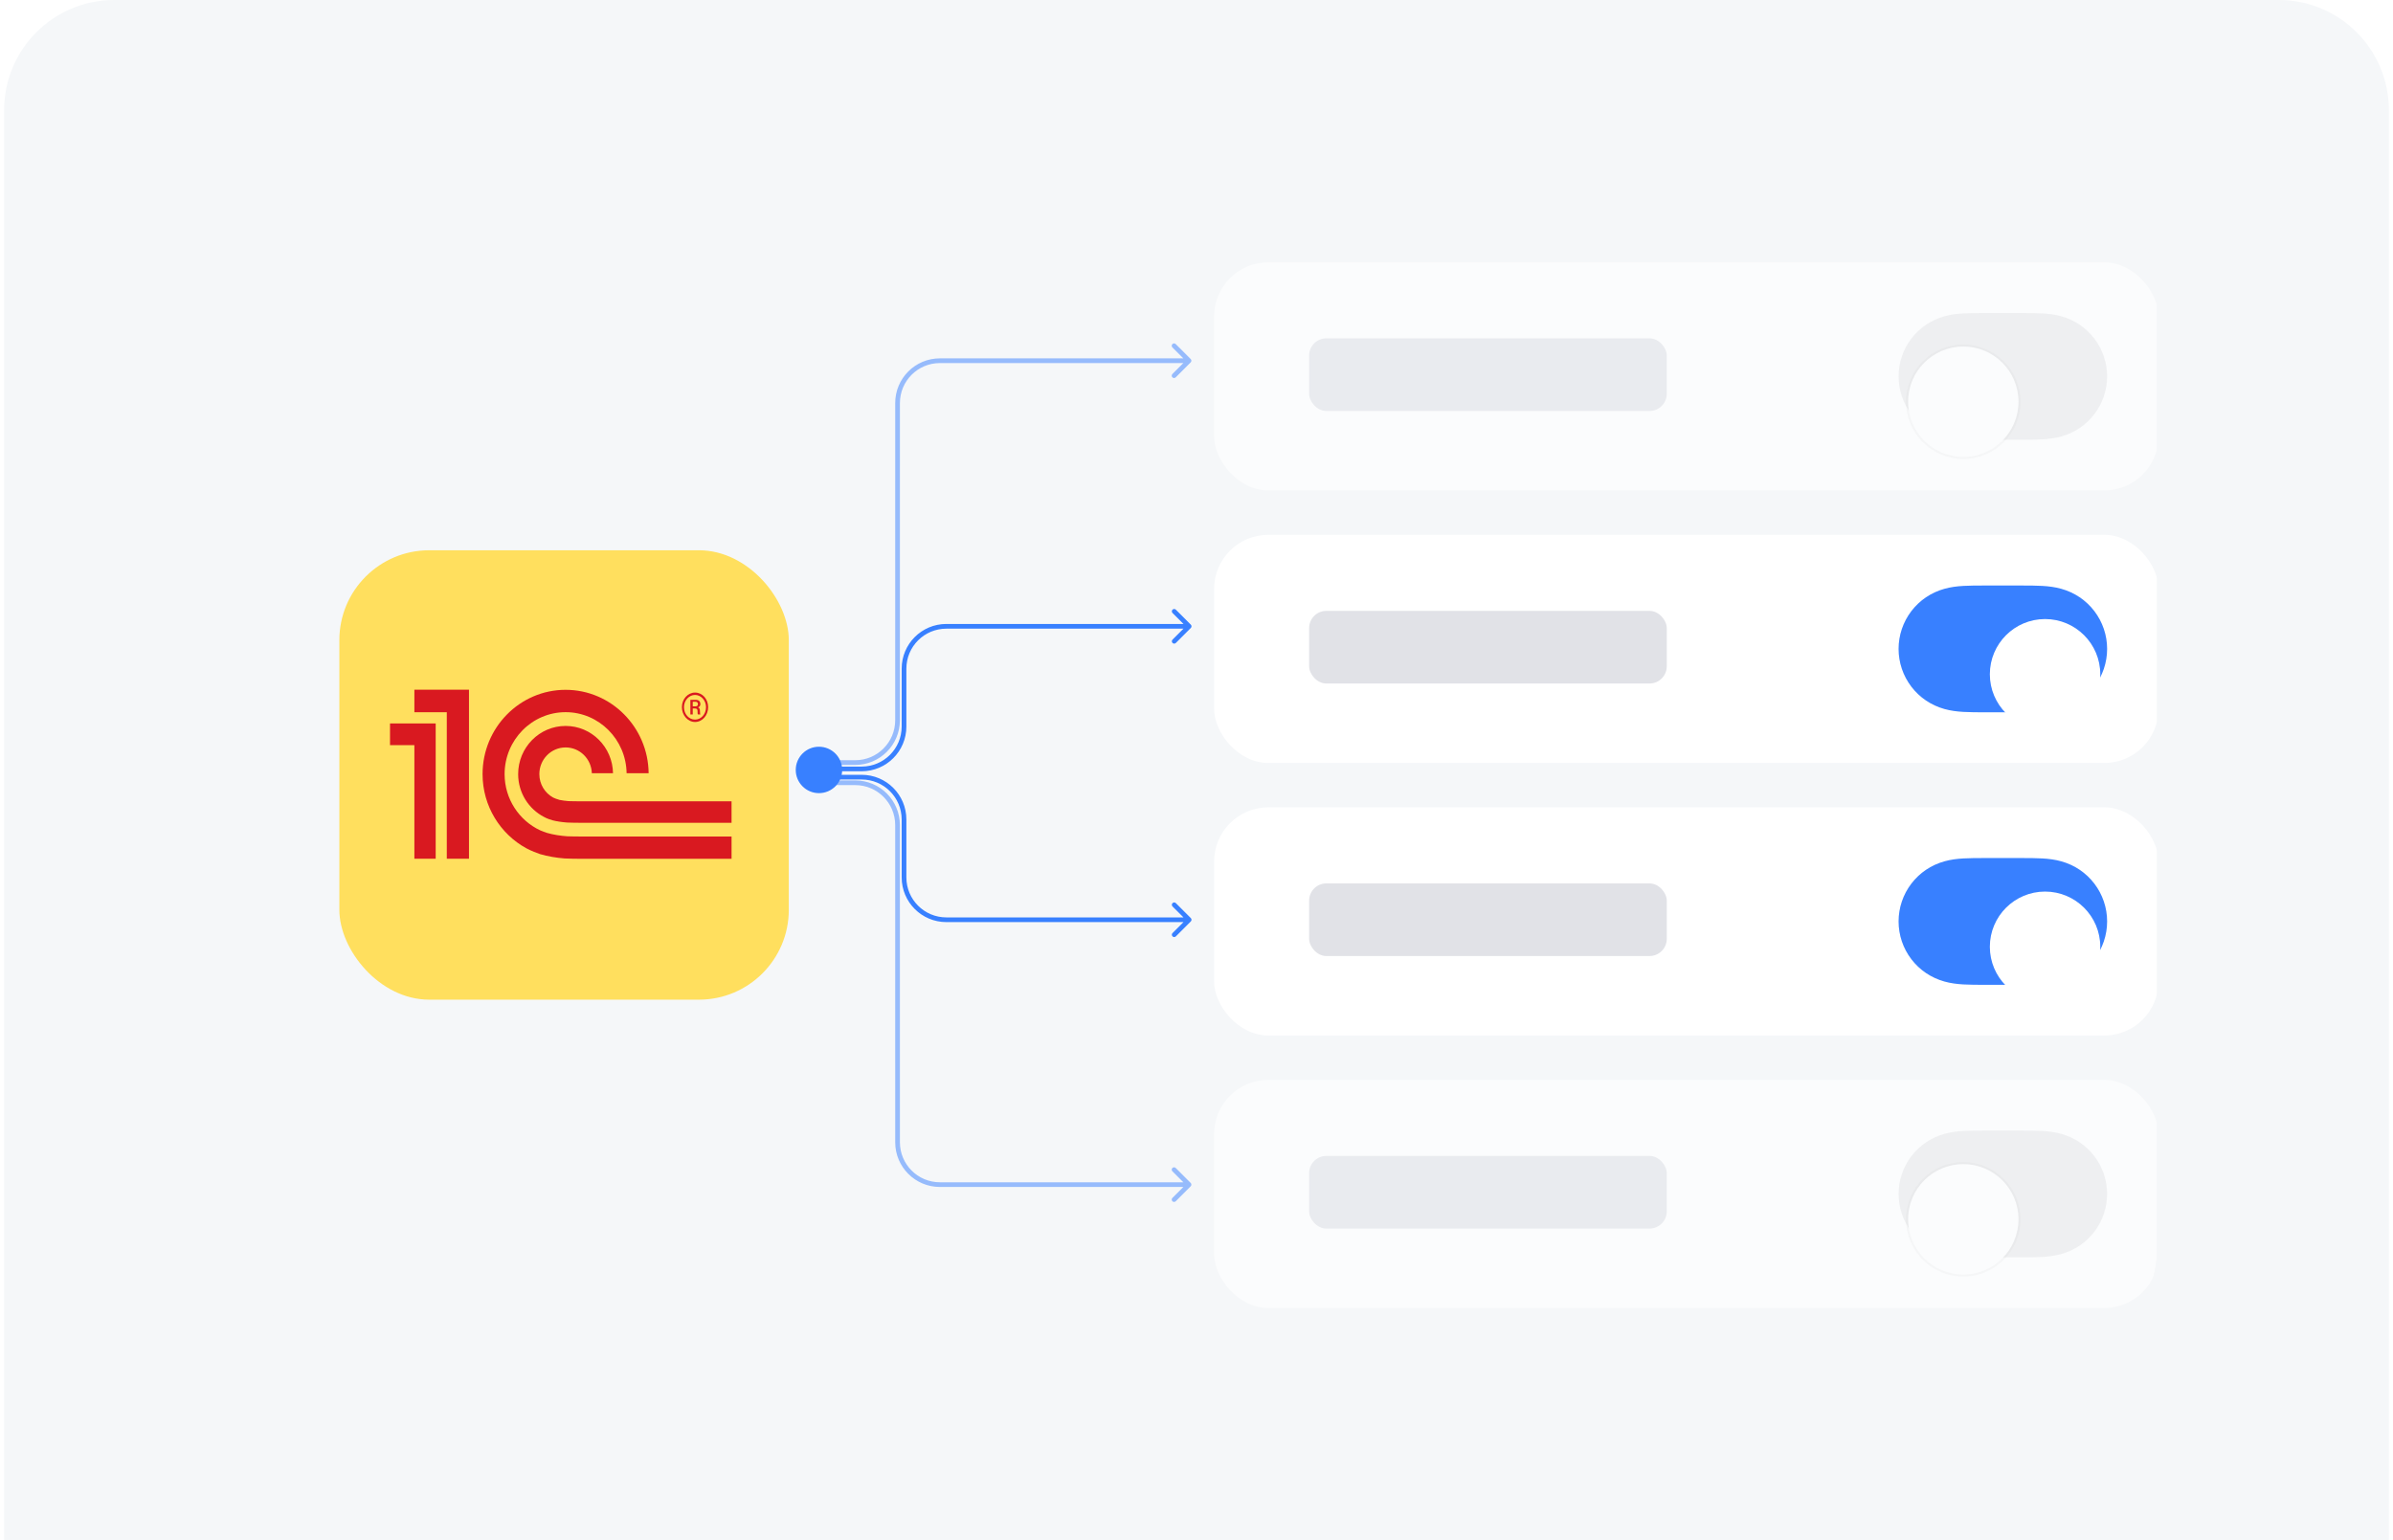 <?xml version="1.0" encoding="UTF-8"?> <svg xmlns="http://www.w3.org/2000/svg" width="289" height="186" viewBox="0 0 289 186" fill="none"><path d="M0.5 13.296C0.5 5.953 6.453 0 13.796 0H275.204C282.547 0 288.5 5.953 288.5 13.296V186H0.5V13.296Z" fill="#F5F7F9"></path><g clip-path="url(#clip0_2249_10128)"><rect x="29.5" y="23" width="231" height="139.91" rx="11.907" fill="#F5F7F9"></rect><rect x="40.984" y="66.46" width="54.279" height="54.279" rx="10.856" fill="#FFDF5E"></rect><path d="M68.505 101.007C67.708 100.953 66.789 100.811 66.064 100.598C65.928 100.558 65.366 100.348 65.222 100.281C62.699 99.094 60.94 96.503 60.94 93.497C60.94 89.374 64.244 86.015 68.308 86.015C72.336 86.015 75.618 89.317 75.674 93.393H78.336C78.28 87.827 73.804 83.316 68.308 83.316C62.779 83.316 58.279 87.882 58.279 93.497C58.279 97.368 60.423 100.734 63.563 102.454C64.129 102.759 64.943 103.072 65.219 103.158C66.114 103.429 67.213 103.609 68.19 103.684C68.522 103.709 69.681 103.723 70.019 103.724H88.35V101.032H70.05C69.807 101.032 68.743 101.023 68.505 101.007ZM70.05 96.78C69.857 96.78 68.844 96.774 68.657 96.758C68.34 96.73 67.881 96.682 67.586 96.614C67.252 96.523 66.939 96.403 66.799 96.325C65.81 95.782 65.136 94.72 65.136 93.497C65.136 91.718 66.555 90.275 68.308 90.275C70.025 90.275 71.42 91.661 71.476 93.393H74.033C73.98 90.229 71.439 87.679 68.308 87.679C65.142 87.679 62.577 90.284 62.577 93.497C62.577 95.763 63.856 97.72 65.719 98.679C66.006 98.849 66.545 99.028 66.699 99.068C67.225 99.209 67.932 99.305 68.505 99.347C68.717 99.365 69.755 99.374 69.974 99.375V99.379H88.349V96.78H70.05ZM56.639 103.714H53.959V86.021H50.044V83.3H56.639V103.714ZM47.102 87.381V89.997H50.044V103.714H52.618V87.381H47.102Z" fill="#D91920"></path><path d="M83.937 83.649C83.07 83.649 82.352 84.43 82.352 85.41C82.352 86.39 83.07 87.202 83.937 87.202C84.83 87.202 85.522 86.39 85.522 85.41C85.522 84.43 84.83 83.649 83.937 83.649ZM83.937 86.913C83.221 86.913 82.604 86.277 82.604 85.41C82.604 84.586 83.221 83.935 83.937 83.935C84.652 83.935 85.266 84.586 85.266 85.41C85.266 86.277 84.652 86.913 83.937 86.913Z" fill="#D91920"></path><path d="M84.532 85.892C84.532 85.694 84.506 85.51 84.306 85.438C84.557 85.339 84.582 85.153 84.582 85.041C84.582 84.586 84.216 84.528 84.066 84.528H83.375V86.289H83.663V85.567H83.89C84.216 85.567 84.243 85.737 84.243 85.892C84.243 86.192 84.243 86.249 84.306 86.289H84.595C84.532 86.218 84.557 86.163 84.532 85.892ZM84.003 85.31H83.663V84.755H83.954C84.156 84.755 84.292 84.827 84.292 85.041C84.292 85.153 84.243 85.31 84.003 85.31Z" fill="#D91920"></path><g filter="url(#filter0_d_2249_10128)"><g clip-path="url(#clip1_2249_10128)"><rect x="146.625" y="62.632" width="114.056" height="27.557" rx="6.544" fill="white"></rect><rect x="158.102" y="71.818" width="43.191" height="8.773" rx="2.082" fill="#E1E2E7"></rect><path fill-rule="evenodd" clip-rule="evenodd" d="M237.12 68.802C237.979 68.752 238.838 68.756 239.697 68.756C239.703 68.756 244.051 68.756 244.051 68.756C244.928 68.756 245.786 68.752 246.645 68.802C247.425 68.846 248.186 68.941 248.943 69.153C250.537 69.598 251.928 70.529 252.934 71.848C253.934 73.158 254.476 74.763 254.476 76.41C254.476 78.06 253.934 79.663 252.934 80.974C251.928 82.293 250.537 83.224 248.943 83.669C248.186 83.881 247.425 83.975 246.645 84.02C245.786 84.07 244.928 84.065 244.068 84.065C244.062 84.065 239.713 84.066 239.713 84.066C238.838 84.065 237.979 84.07 237.12 84.02C236.34 83.975 235.579 83.881 234.822 83.669C233.229 83.224 231.837 82.293 230.831 80.974C229.831 79.663 229.289 78.06 229.289 76.411C229.289 74.763 229.831 73.158 230.831 71.848C231.837 70.529 233.229 69.598 234.822 69.153C235.579 68.941 236.34 68.846 237.12 68.802Z" fill="#3880FF"></path><g filter="url(#filter1_dd_2249_10128)"><path fill-rule="evenodd" clip-rule="evenodd" d="M246.98 83.176C250.662 83.176 253.647 80.191 253.647 76.509C253.647 72.827 250.662 69.842 246.98 69.842C243.297 69.842 240.312 72.827 240.312 76.509C240.312 80.191 243.297 83.176 246.98 83.176Z" fill="white"></path></g></g></g><g filter="url(#filter2_d_2249_10128)"><g clip-path="url(#clip2_2249_10128)"><rect x="146.625" y="95.548" width="114.056" height="27.557" rx="6.544" fill="white"></rect><rect x="158.102" y="104.733" width="43.191" height="8.773" rx="2.082" fill="#E1E2E7"></rect><path fill-rule="evenodd" clip-rule="evenodd" d="M237.12 101.717C237.979 101.668 238.838 101.671 239.697 101.671C239.703 101.671 244.051 101.671 244.051 101.671C244.928 101.671 245.786 101.668 246.645 101.717C247.425 101.761 248.186 101.856 248.943 102.068C250.537 102.513 251.928 103.444 252.934 104.763C253.934 106.074 254.476 107.678 254.476 109.326C254.476 110.975 253.934 112.579 252.934 113.889C251.928 115.208 250.537 116.139 248.943 116.584C248.186 116.796 247.425 116.891 246.645 116.936C245.786 116.985 244.928 116.981 244.068 116.981C244.062 116.981 239.713 116.981 239.713 116.981C238.838 116.981 237.979 116.985 237.12 116.936C236.34 116.891 235.579 116.796 234.822 116.584C233.229 116.139 231.837 115.208 230.831 113.889C229.831 112.579 229.289 110.975 229.289 109.326C229.289 107.678 229.831 106.074 230.831 104.763C231.837 103.444 233.229 102.513 234.822 102.068C235.579 101.856 236.34 101.761 237.12 101.717Z" fill="#3880FF"></path><g filter="url(#filter3_dd_2249_10128)"><path fill-rule="evenodd" clip-rule="evenodd" d="M246.98 116.091C250.662 116.091 253.647 113.107 253.647 109.424C253.647 105.742 250.662 102.757 246.98 102.757C243.297 102.757 240.312 105.742 240.312 109.424C240.312 113.107 243.297 116.091 246.98 116.091Z" fill="white"></path></g></g></g><g opacity="0.6" filter="url(#filter4_d_2249_10128)"><g clip-path="url(#clip3_2249_10128)"><rect x="146.625" y="29.717" width="114.056" height="27.557" rx="6.544" fill="white"></rect><rect x="158.102" y="38.902" width="43.191" height="8.773" rx="2.082" fill="#E1E2E7"></rect><path fill-rule="evenodd" clip-rule="evenodd" d="M237.12 35.886C237.979 35.837 238.838 35.84 239.697 35.84C239.703 35.84 244.051 35.84 244.051 35.84C244.928 35.84 245.786 35.837 246.645 35.886C247.425 35.93 248.186 36.025 248.943 36.237C250.537 36.682 251.928 37.613 252.934 38.932C253.934 40.243 254.476 41.847 254.476 43.495C254.476 45.144 253.934 46.748 252.934 48.058C251.928 49.377 250.537 50.308 248.943 50.753C248.186 50.965 247.425 51.06 246.645 51.105C245.786 51.154 244.928 51.15 244.068 51.15C244.062 51.15 239.713 51.15 239.713 51.15C238.838 51.15 237.979 51.154 237.12 51.105C236.34 51.06 235.579 50.965 234.822 50.753C233.229 50.308 231.837 49.377 230.831 48.058C229.831 46.748 229.289 45.144 229.289 43.495C229.289 41.847 229.831 40.243 230.831 38.932C231.837 37.613 233.229 36.682 234.822 36.237C235.579 36.025 236.34 35.93 237.12 35.886Z" fill="#787880" fill-opacity="0.16"></path><g filter="url(#filter5_dd_2249_10128)"><path fill-rule="evenodd" clip-rule="evenodd" d="M237.105 50.26C240.787 50.26 243.772 47.276 243.772 43.593C243.772 39.911 240.787 36.926 237.105 36.926C233.422 36.926 230.438 39.911 230.438 43.593C230.438 47.276 233.422 50.26 237.105 50.26Z" fill="white"></path><path d="M237.104 36.803C240.855 36.803 243.895 39.843 243.896 43.593C243.896 47.344 240.855 50.384 237.104 50.384C233.354 50.384 230.314 47.343 230.314 43.593C230.314 39.843 233.354 36.803 237.104 36.803Z" stroke="black" stroke-opacity="0.04" stroke-width="0.247"></path></g></g></g><g opacity="0.6" filter="url(#filter6_d_2249_10128)"><g clip-path="url(#clip4_2249_10128)"><rect x="146.625" y="128.463" width="114.056" height="27.557" rx="6.544" fill="white"></rect><rect x="158.102" y="137.649" width="43.191" height="8.773" rx="2.082" fill="#E1E2E7"></rect><path fill-rule="evenodd" clip-rule="evenodd" d="M237.12 134.633C237.979 134.583 238.838 134.587 239.697 134.587C239.703 134.587 244.051 134.587 244.051 134.587C244.928 134.587 245.786 134.583 246.645 134.633C247.425 134.677 248.186 134.772 248.943 134.984C250.537 135.429 251.928 136.36 252.934 137.679C253.934 138.989 254.476 140.594 254.476 142.242C254.476 143.891 253.934 145.495 252.934 146.805C251.928 148.124 250.537 149.055 248.943 149.5C248.186 149.712 247.425 149.806 246.645 149.851C245.786 149.901 244.928 149.896 244.068 149.896C244.062 149.896 239.713 149.897 239.713 149.897C238.838 149.896 237.979 149.901 237.12 149.851C236.34 149.806 235.579 149.712 234.822 149.5C233.229 149.055 231.837 148.124 230.831 146.805C229.831 145.495 229.289 143.891 229.289 142.242C229.289 140.594 229.831 138.989 230.831 137.679C231.837 136.36 233.229 135.429 234.822 134.984C235.579 134.772 236.34 134.677 237.12 134.633Z" fill="#787880" fill-opacity="0.16"></path><g filter="url(#filter7_dd_2249_10128)"><path fill-rule="evenodd" clip-rule="evenodd" d="M237.105 149.007C240.787 149.007 243.772 146.022 243.772 142.34C243.772 138.658 240.787 135.673 237.105 135.673C233.422 135.673 230.438 138.658 230.438 142.34C230.438 146.022 233.422 149.007 237.105 149.007Z" fill="white"></path><path d="M237.104 135.55C240.855 135.55 243.895 138.59 243.896 142.34C243.896 146.09 240.855 149.131 237.104 149.131C233.354 149.131 230.314 146.09 230.314 142.34C230.314 138.59 233.354 135.55 237.104 135.55Z" stroke="black" stroke-opacity="0.04" stroke-width="0.247"></path></g></g></g><circle cx="98.904" cy="92.992" r="2.803" fill="#3880FF"></circle></g><path opacity="0.5" d="M100.933 91.819C100.776 91.819 100.648 91.946 100.648 92.103C100.648 92.26 100.776 92.387 100.933 92.387L100.933 91.819ZM103.284 92.103L103.284 91.819L103.284 92.103ZM108.396 86.99L108.112 86.99L108.396 86.99ZM108.398 48.679L108.682 48.679L108.398 48.679ZM113.51 43.566L113.51 43.851L113.51 43.566ZM143.799 43.767C143.91 43.657 143.91 43.477 143.799 43.366L141.992 41.558C141.881 41.447 141.701 41.447 141.59 41.558C141.479 41.669 141.479 41.849 141.59 41.96L143.197 43.567L141.59 45.173C141.479 45.284 141.479 45.464 141.59 45.575C141.701 45.686 141.881 45.686 141.992 45.575L143.799 43.767ZM100.933 92.103L100.933 92.387L103.284 92.387L103.284 92.103L103.284 91.819L100.933 91.819L100.933 92.103ZM108.396 86.99L108.68 86.99L108.682 48.679L108.398 48.679L108.114 48.679L108.112 86.99L108.396 86.99ZM113.51 43.566L113.51 43.851L143.599 43.851L143.599 43.567L143.599 43.282L113.51 43.282L113.51 43.566ZM108.398 48.679L108.682 48.679C108.682 46.012 110.843 43.851 113.51 43.851L113.51 43.566L113.51 43.282C110.53 43.282 108.114 45.699 108.114 48.679L108.398 48.679ZM103.284 92.103L103.284 92.387C106.264 92.387 108.68 89.971 108.68 86.99L108.396 86.99L108.112 86.99C108.112 89.657 105.95 91.819 103.284 91.819L103.284 92.103Z" fill="#3880FF"></path><path d="M100.948 92.585C100.791 92.585 100.663 92.712 100.663 92.869C100.663 93.025 100.791 93.153 100.948 93.153L100.948 92.585ZM104.065 92.869L104.065 93.153L104.065 92.869ZM109.177 87.757L108.893 87.757L109.177 87.757ZM109.178 80.757L109.462 80.757L109.178 80.757ZM114.29 75.645L114.29 75.93L114.29 75.645ZM143.815 75.846C143.926 75.735 143.926 75.555 143.815 75.445L142.007 73.637C141.896 73.526 141.716 73.526 141.605 73.637C141.495 73.748 141.495 73.928 141.605 74.039L143.212 75.645L141.605 77.252C141.495 77.363 141.495 77.543 141.605 77.654C141.716 77.765 141.896 77.765 142.007 77.654L143.815 75.846ZM100.948 92.869L100.948 93.153L104.065 93.153L104.065 92.869L104.065 92.585L100.948 92.585L100.948 92.869ZM109.177 87.757L109.461 87.757L109.462 80.757L109.178 80.757L108.894 80.757L108.893 87.757L109.177 87.757ZM114.29 75.645L114.29 75.93L143.614 75.93L143.614 75.645L143.614 75.361L114.29 75.361L114.29 75.645ZM109.178 80.757L109.462 80.757C109.462 78.091 111.624 75.93 114.29 75.93L114.29 75.645L114.29 75.361C111.31 75.361 108.894 77.777 108.894 80.757L109.178 80.757ZM104.065 92.869L104.065 93.153C107.045 93.153 109.461 90.737 109.461 87.757L109.177 87.757L108.893 87.757C108.893 90.423 106.731 92.585 104.065 92.585L104.065 92.869Z" fill="#3880FF"></path><path d="M100.948 94.148C100.791 94.148 100.663 94.021 100.663 93.864C100.663 93.707 100.791 93.58 100.948 93.58L100.948 94.148ZM104.065 93.864L104.065 93.58L104.065 93.864ZM109.177 98.976L108.893 98.976L109.177 98.976ZM109.178 105.975L109.462 105.975L109.178 105.975ZM114.29 111.087L114.29 110.803L114.29 111.087ZM143.815 110.886C143.926 110.997 143.926 111.177 143.815 111.288L142.007 113.096C141.896 113.207 141.716 113.207 141.605 113.096C141.495 112.985 141.495 112.805 141.605 112.694L143.212 111.087L141.605 109.481C141.495 109.37 141.495 109.19 141.605 109.079C141.716 108.968 141.896 108.968 142.007 109.079L143.815 110.886ZM100.948 93.864L100.948 93.58L104.065 93.58L104.065 93.864L104.065 94.148L100.948 94.148L100.948 93.864ZM109.177 98.976L109.461 98.976L109.462 105.975L109.178 105.975L108.894 105.975L108.893 98.976L109.177 98.976ZM114.29 111.087L114.29 110.803L143.614 110.803L143.614 111.087L143.614 111.371L114.29 111.371L114.29 111.087ZM109.178 105.975L109.462 105.975C109.462 108.642 111.624 110.803 114.29 110.803L114.29 111.087L114.29 111.371C111.31 111.371 108.894 108.955 108.894 105.975L109.178 105.975ZM104.065 93.864L104.065 93.58C107.045 93.58 109.461 95.996 109.461 98.976L109.177 98.976L108.893 98.976C108.893 96.31 106.731 94.148 104.065 94.148L104.065 93.864Z" fill="#3880FF"></path><path opacity="0.5" d="M100.933 94.825C100.776 94.825 100.648 94.698 100.648 94.541C100.648 94.384 100.776 94.257 100.933 94.257L100.933 94.825ZM103.284 94.541L103.284 94.825L103.284 94.541ZM108.396 99.653L108.112 99.653L108.396 99.653ZM108.398 137.965L108.682 137.965L108.398 137.965ZM113.51 143.077L113.51 142.793L113.51 143.077ZM143.799 142.876C143.91 142.987 143.91 143.167 143.799 143.278L141.992 145.085C141.881 145.196 141.701 145.196 141.59 145.085C141.479 144.974 141.479 144.795 141.59 144.684L143.197 143.077L141.59 141.47C141.479 141.359 141.479 141.18 141.59 141.069C141.701 140.958 141.881 140.958 141.992 141.069L143.799 142.876ZM100.933 94.541L100.933 94.257L103.284 94.257L103.284 94.541L103.284 94.825L100.933 94.825L100.933 94.541ZM108.396 99.653L108.68 99.653L108.682 137.965L108.398 137.965L108.114 137.965L108.112 99.653L108.396 99.653ZM113.51 143.077L113.51 142.793L143.599 142.793L143.599 143.077L143.599 143.361L113.51 143.361L113.51 143.077ZM108.398 137.965L108.682 137.965C108.682 140.631 110.843 142.793 113.51 142.793L113.51 143.077L113.51 143.361C110.53 143.361 108.114 140.945 108.114 137.965L108.398 137.965ZM103.284 94.541L103.284 94.257C106.264 94.257 108.68 96.673 108.68 99.653L108.396 99.653L108.112 99.653C108.112 96.986 105.95 94.825 103.284 94.825L103.284 94.541Z" fill="#3880FF"></path><defs><filter id="filter0_d_2249_10128" x="142.699" y="60.669" width="121.908" height="35.41" filterUnits="userSpaceOnUse" color-interpolation-filters="sRGB"><feFlood flood-opacity="0" result="BackgroundImageFix"></feFlood><feColorMatrix in="SourceAlpha" type="matrix" values="0 0 0 0 0 0 0 0 0 0 0 0 0 0 0 0 0 0 127 0" result="hardAlpha"></feColorMatrix><feOffset dy="1.963"></feOffset><feGaussianBlur stdDeviation="1.963"></feGaussianBlur><feColorMatrix type="matrix" values="0 0 0 0 0 0 0 0 0 0.439 0 0 0 0 1 0 0 0 0.16 0"></feColorMatrix><feBlend mode="normal" in2="BackgroundImageFix" result="effect1_dropShadow_2249_10128"></feBlend><feBlend mode="normal" in="SourceGraphic" in2="effect1_dropShadow_2249_10128" result="shape"></feBlend></filter><filter id="filter1_dd_2249_10128" x="236.362" y="67.373" width="21.238" height="21.236" filterUnits="userSpaceOnUse" color-interpolation-filters="sRGB"><feFlood flood-opacity="0" result="BackgroundImageFix"></feFlood><feColorMatrix in="SourceAlpha" type="matrix" values="0 0 0 0 0 0 0 0 0 0 0 0 0 0 0 0 0 0 127 0" result="hardAlpha"></feColorMatrix><feOffset dy="1.482"></feOffset><feGaussianBlur stdDeviation="0.247"></feGaussianBlur><feColorMatrix type="matrix" values="0 0 0 0 0 0 0 0 0 0 0 0 0 0 0 0 0 0 0.06 0"></feColorMatrix><feBlend mode="normal" in2="BackgroundImageFix" result="effect1_dropShadow_2249_10128"></feBlend><feColorMatrix in="SourceAlpha" type="matrix" values="0 0 0 0 0 0 0 0 0 0 0 0 0 0 0 0 0 0 127 0" result="hardAlpha"></feColorMatrix><feOffset dy="1.482"></feOffset><feGaussianBlur stdDeviation="1.975"></feGaussianBlur><feColorMatrix type="matrix" values="0 0 0 0 0 0 0 0 0 0 0 0 0 0 0 0 0 0 0.15 0"></feColorMatrix><feBlend mode="normal" in2="effect1_dropShadow_2249_10128" result="effect2_dropShadow_2249_10128"></feBlend><feBlend mode="normal" in="SourceGraphic" in2="effect2_dropShadow_2249_10128" result="shape"></feBlend></filter><filter id="filter2_d_2249_10128" x="142.699" y="93.585" width="121.908" height="35.41" filterUnits="userSpaceOnUse" color-interpolation-filters="sRGB"><feFlood flood-opacity="0" result="BackgroundImageFix"></feFlood><feColorMatrix in="SourceAlpha" type="matrix" values="0 0 0 0 0 0 0 0 0 0 0 0 0 0 0 0 0 0 127 0" result="hardAlpha"></feColorMatrix><feOffset dy="1.963"></feOffset><feGaussianBlur stdDeviation="1.963"></feGaussianBlur><feColorMatrix type="matrix" values="0 0 0 0 0 0 0 0 0 0.439 0 0 0 0 1 0 0 0 0.16 0"></feColorMatrix><feBlend mode="normal" in2="BackgroundImageFix" result="effect1_dropShadow_2249_10128"></feBlend><feBlend mode="normal" in="SourceGraphic" in2="effect1_dropShadow_2249_10128" result="shape"></feBlend></filter><filter id="filter3_dd_2249_10128" x="236.362" y="100.288" width="21.238" height="21.236" filterUnits="userSpaceOnUse" color-interpolation-filters="sRGB"><feFlood flood-opacity="0" result="BackgroundImageFix"></feFlood><feColorMatrix in="SourceAlpha" type="matrix" values="0 0 0 0 0 0 0 0 0 0 0 0 0 0 0 0 0 0 127 0" result="hardAlpha"></feColorMatrix><feOffset dy="1.482"></feOffset><feGaussianBlur stdDeviation="0.247"></feGaussianBlur><feColorMatrix type="matrix" values="0 0 0 0 0 0 0 0 0 0 0 0 0 0 0 0 0 0 0.06 0"></feColorMatrix><feBlend mode="normal" in2="BackgroundImageFix" result="effect1_dropShadow_2249_10128"></feBlend><feColorMatrix in="SourceAlpha" type="matrix" values="0 0 0 0 0 0 0 0 0 0 0 0 0 0 0 0 0 0 127 0" result="hardAlpha"></feColorMatrix><feOffset dy="1.482"></feOffset><feGaussianBlur stdDeviation="1.975"></feGaussianBlur><feColorMatrix type="matrix" values="0 0 0 0 0 0 0 0 0 0 0 0 0 0 0 0 0 0 0.15 0"></feColorMatrix><feBlend mode="normal" in2="effect1_dropShadow_2249_10128" result="effect2_dropShadow_2249_10128"></feBlend><feBlend mode="normal" in="SourceGraphic" in2="effect2_dropShadow_2249_10128" result="shape"></feBlend></filter><filter id="filter4_d_2249_10128" x="142.699" y="27.753" width="121.908" height="35.41" filterUnits="userSpaceOnUse" color-interpolation-filters="sRGB"><feFlood flood-opacity="0" result="BackgroundImageFix"></feFlood><feColorMatrix in="SourceAlpha" type="matrix" values="0 0 0 0 0 0 0 0 0 0 0 0 0 0 0 0 0 0 127 0" result="hardAlpha"></feColorMatrix><feOffset dy="1.963"></feOffset><feGaussianBlur stdDeviation="1.963"></feGaussianBlur><feColorMatrix type="matrix" values="0 0 0 0 0 0 0 0 0 0.439 0 0 0 0 1 0 0 0 0.16 0"></feColorMatrix><feBlend mode="normal" in2="BackgroundImageFix" result="effect1_dropShadow_2249_10128"></feBlend><feBlend mode="normal" in="SourceGraphic" in2="effect1_dropShadow_2249_10128" result="shape"></feBlend></filter><filter id="filter5_dd_2249_10128" x="226.241" y="34.21" width="21.73" height="21.73" filterUnits="userSpaceOnUse" color-interpolation-filters="sRGB"><feFlood flood-opacity="0" result="BackgroundImageFix"></feFlood><feColorMatrix in="SourceAlpha" type="matrix" values="0 0 0 0 0 0 0 0 0 0 0 0 0 0 0 0 0 0 127 0" result="hardAlpha"></feColorMatrix><feOffset dy="1.482"></feOffset><feGaussianBlur stdDeviation="0.247"></feGaussianBlur><feColorMatrix type="matrix" values="0 0 0 0 0 0 0 0 0 0 0 0 0 0 0 0 0 0 0.06 0"></feColorMatrix><feBlend mode="normal" in2="BackgroundImageFix" result="effect1_dropShadow_2249_10128"></feBlend><feColorMatrix in="SourceAlpha" type="matrix" values="0 0 0 0 0 0 0 0 0 0 0 0 0 0 0 0 0 0 127 0" result="hardAlpha"></feColorMatrix><feOffset dy="1.482"></feOffset><feGaussianBlur stdDeviation="1.975"></feGaussianBlur><feColorMatrix type="matrix" values="0 0 0 0 0 0 0 0 0 0 0 0 0 0 0 0 0 0 0.15 0"></feColorMatrix><feBlend mode="normal" in2="effect1_dropShadow_2249_10128" result="effect2_dropShadow_2249_10128"></feBlend><feBlend mode="normal" in="SourceGraphic" in2="effect2_dropShadow_2249_10128" result="shape"></feBlend></filter><filter id="filter6_d_2249_10128" x="142.699" y="126.5" width="121.908" height="35.41" filterUnits="userSpaceOnUse" color-interpolation-filters="sRGB"><feFlood flood-opacity="0" result="BackgroundImageFix"></feFlood><feColorMatrix in="SourceAlpha" type="matrix" values="0 0 0 0 0 0 0 0 0 0 0 0 0 0 0 0 0 0 127 0" result="hardAlpha"></feColorMatrix><feOffset dy="1.963"></feOffset><feGaussianBlur stdDeviation="1.963"></feGaussianBlur><feColorMatrix type="matrix" values="0 0 0 0 0 0 0 0 0 0.439 0 0 0 0 1 0 0 0 0.16 0"></feColorMatrix><feBlend mode="normal" in2="BackgroundImageFix" result="effect1_dropShadow_2249_10128"></feBlend><feBlend mode="normal" in="SourceGraphic" in2="effect1_dropShadow_2249_10128" result="shape"></feBlend></filter><filter id="filter7_dd_2249_10128" x="226.241" y="132.957" width="21.73" height="21.73" filterUnits="userSpaceOnUse" color-interpolation-filters="sRGB"><feFlood flood-opacity="0" result="BackgroundImageFix"></feFlood><feColorMatrix in="SourceAlpha" type="matrix" values="0 0 0 0 0 0 0 0 0 0 0 0 0 0 0 0 0 0 127 0" result="hardAlpha"></feColorMatrix><feOffset dy="1.482"></feOffset><feGaussianBlur stdDeviation="0.247"></feGaussianBlur><feColorMatrix type="matrix" values="0 0 0 0 0 0 0 0 0 0 0 0 0 0 0 0 0 0 0.06 0"></feColorMatrix><feBlend mode="normal" in2="BackgroundImageFix" result="effect1_dropShadow_2249_10128"></feBlend><feColorMatrix in="SourceAlpha" type="matrix" values="0 0 0 0 0 0 0 0 0 0 0 0 0 0 0 0 0 0 127 0" result="hardAlpha"></feColorMatrix><feOffset dy="1.482"></feOffset><feGaussianBlur stdDeviation="1.975"></feGaussianBlur><feColorMatrix type="matrix" values="0 0 0 0 0 0 0 0 0 0 0 0 0 0 0 0 0 0 0.15 0"></feColorMatrix><feBlend mode="normal" in2="effect1_dropShadow_2249_10128" result="effect2_dropShadow_2249_10128"></feBlend><feBlend mode="normal" in="SourceGraphic" in2="effect2_dropShadow_2249_10128" result="shape"></feBlend></filter><clipPath id="clip0_2249_10128"><rect x="29.5" y="23" width="231" height="139.91" rx="11.907" fill="white"></rect></clipPath><clipPath id="clip1_2249_10128"><rect x="146.625" y="62.632" width="114.056" height="27.557" rx="6.544" fill="white"></rect></clipPath><clipPath id="clip2_2249_10128"><rect x="146.625" y="95.548" width="114.056" height="27.557" rx="6.544" fill="white"></rect></clipPath><clipPath id="clip3_2249_10128"><rect x="146.625" y="29.717" width="114.056" height="27.557" rx="6.544" fill="white"></rect></clipPath><clipPath id="clip4_2249_10128"><rect x="146.625" y="128.463" width="114.056" height="27.557" rx="6.544" fill="white"></rect></clipPath></defs></svg> 